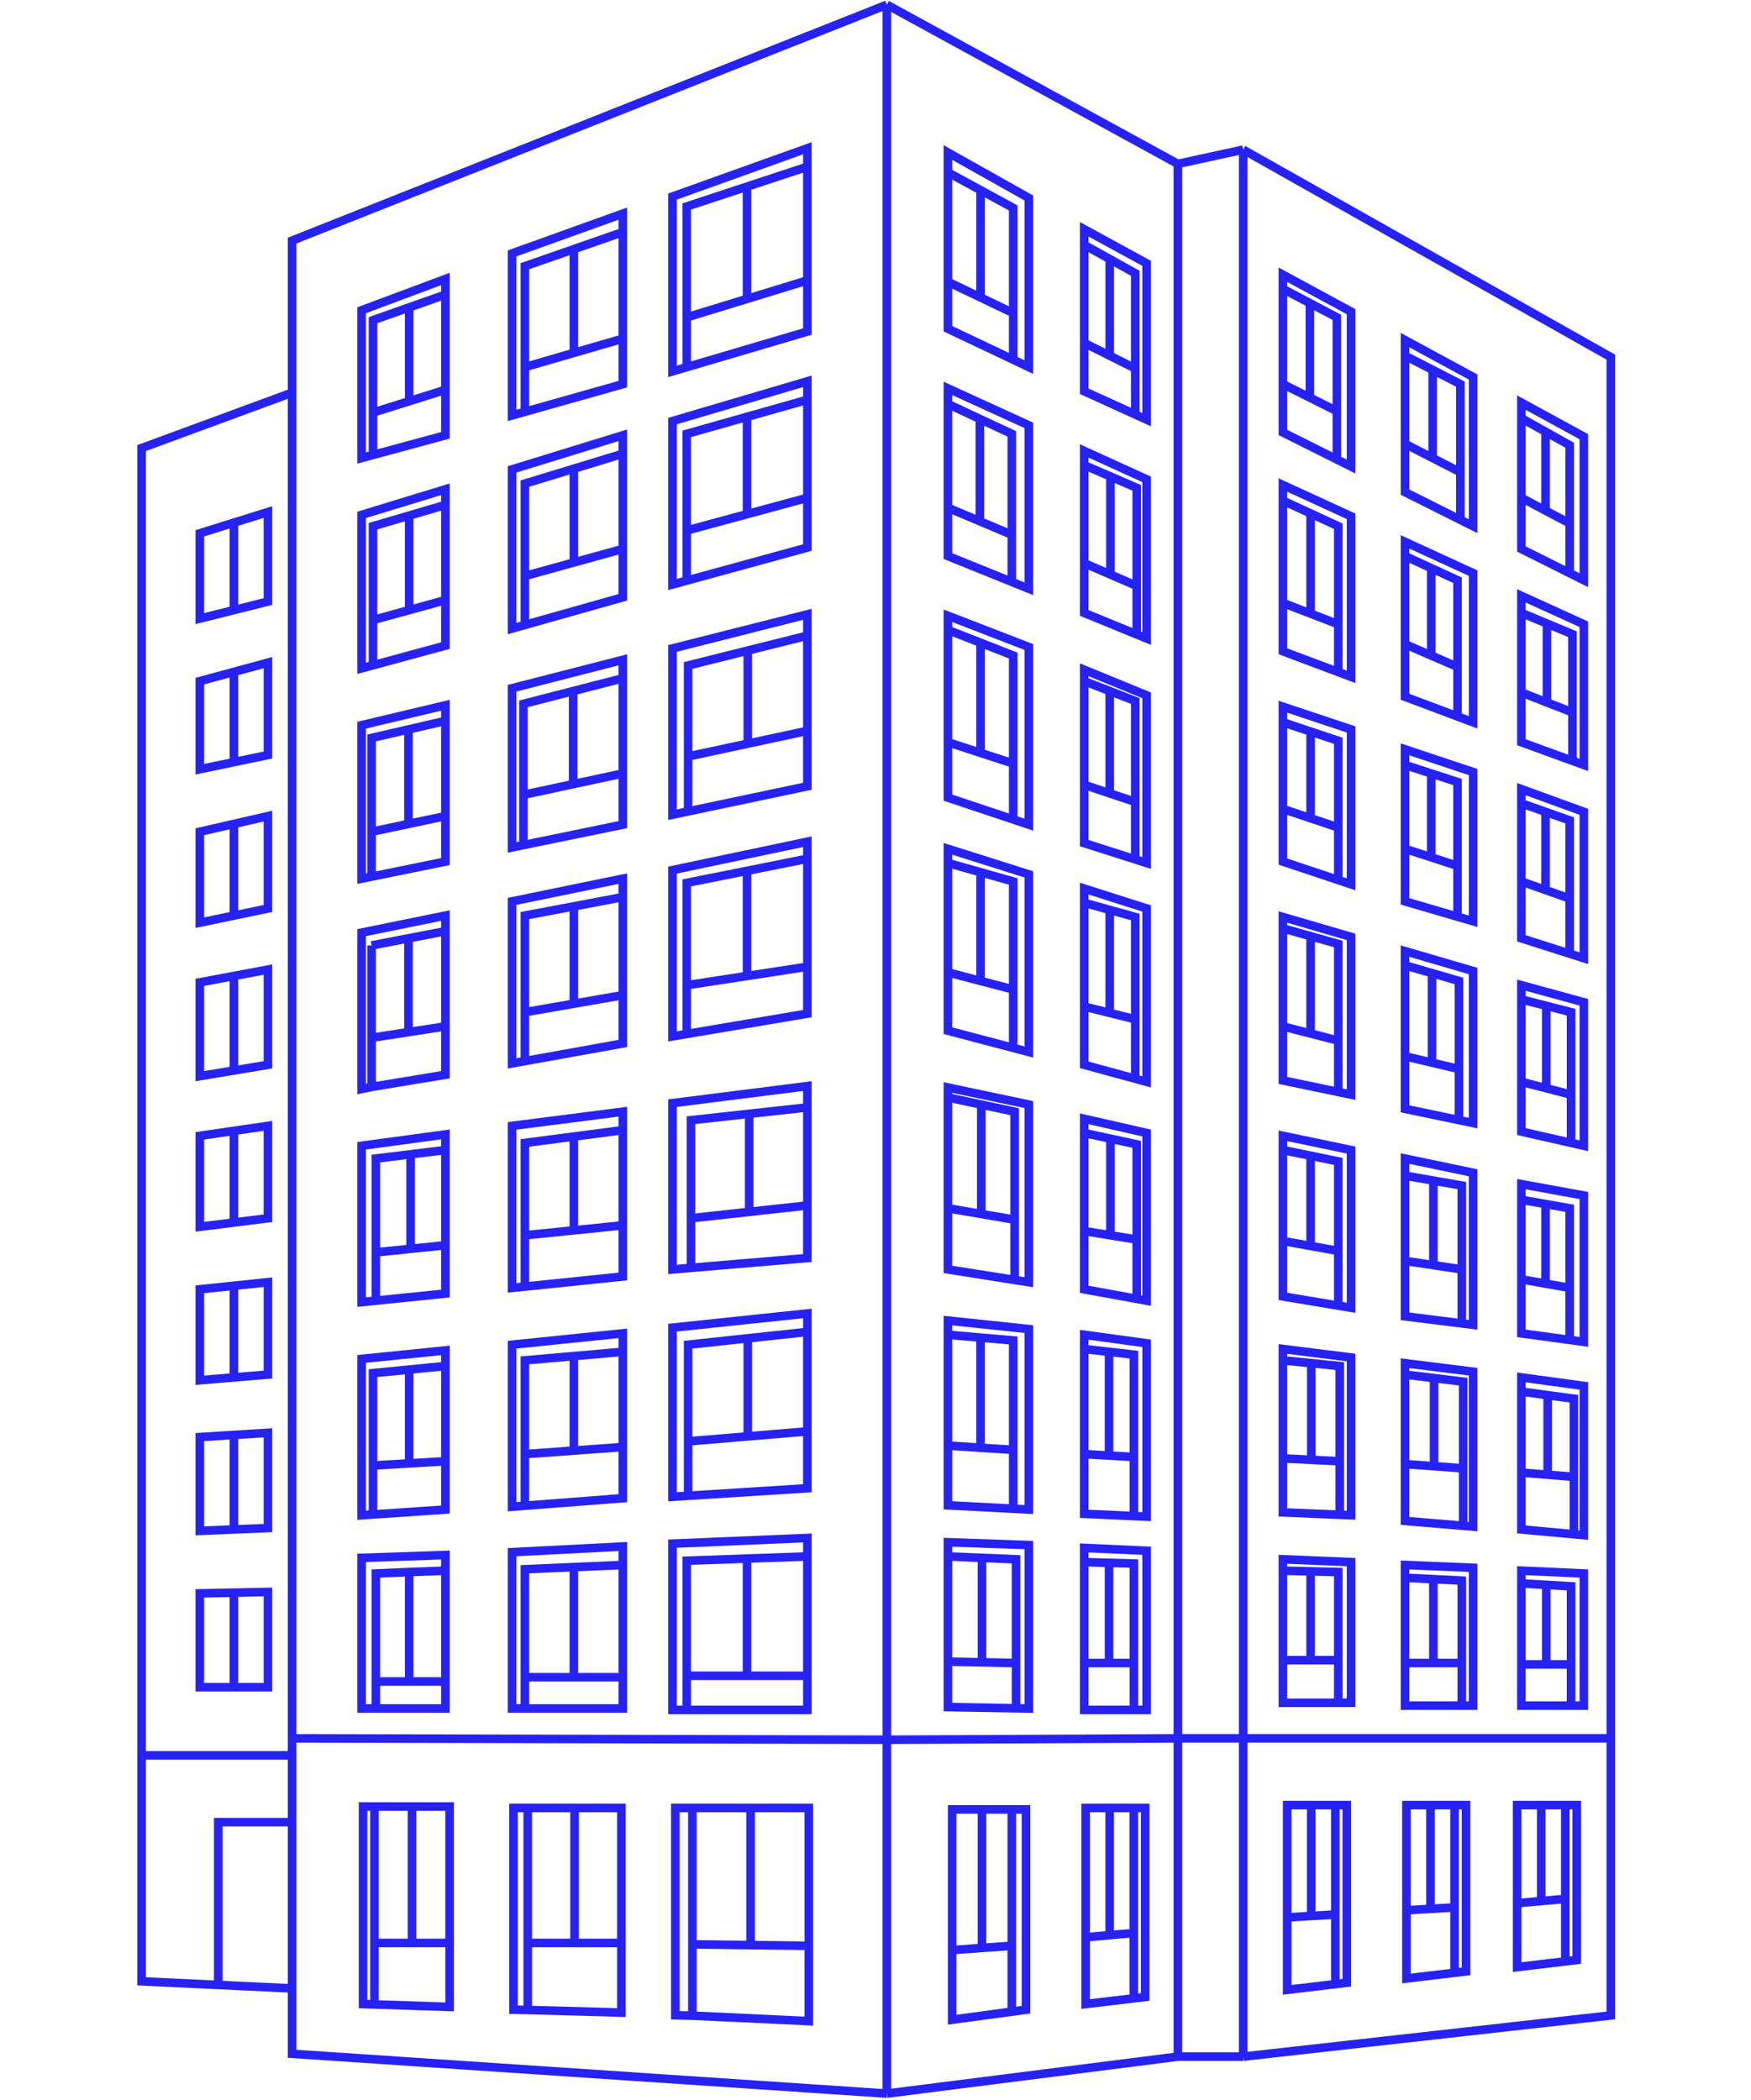 <?xml version="1.0" encoding="UTF-8"?> <svg xmlns="http://www.w3.org/2000/svg" width="612" height="734" viewBox="0 0 612 734" fill="none"><path d="M81.745 213.209L93.653 210.229V178.943L81.745 182.667M81.745 213.209L69.838 216.188V186.392L81.745 182.667M81.745 213.209V182.667" stroke="#2722F4" stroke-width="3"></path><path d="M81.745 234.811L69.838 238.039V268.829L81.745 266.346M81.745 234.811L93.653 231.583V263.863L81.745 266.346M81.745 234.811V266.346" stroke="#2722F4" stroke-width="3"></path><path d="M81.745 287.948L69.838 290.679V322.462L81.745 319.979M81.745 287.948L93.653 285.217V317.496L81.745 319.979M81.745 287.948V319.979" stroke="#2722F4" stroke-width="3"></path><path d="M81.745 374.11L93.653 372.123V338.85L81.745 341.085M81.745 374.11L69.838 376.096V343.32L81.745 341.085M81.745 374.11V341.085" stroke="#2722F4" stroke-width="3"></path><path d="M81.745 395.215L69.838 396.954V428.736L81.745 427.247M81.745 395.215L93.653 393.477V425.757L81.745 427.247M81.745 395.215V427.247" stroke="#2722F4" stroke-width="3"></path><path d="M81.745 449.346L69.838 450.587V482.37L81.745 481.377M81.745 449.346L93.653 448.104V480.384L81.745 481.377M81.745 449.346V481.377" stroke="#2722F4" stroke-width="3"></path><path d="M81.745 501.49L69.838 502.234V535.011L81.745 534.514M81.745 501.49L93.653 500.745V534.017L81.745 534.514M81.745 501.49V534.514" stroke="#2722F4" stroke-width="3"></path><path d="M81.745 556.613L69.838 556.861V589.637H81.745M81.745 556.613L93.653 556.365V589.637H81.745M81.745 556.613V589.637" stroke="#2722F4" stroke-width="3"></path><path d="M282.189 58.267V51.811L235.055 68.696V129.779L240.016 128.316M282.189 58.267V97.996M282.189 58.267L261.102 65.22M240.016 128.316L282.189 115.874V97.996M240.016 128.316V110.907M282.189 97.996L261.102 104.452M261.102 65.22L240.016 72.172V110.907M261.102 65.22V104.452M240.016 110.907L261.102 104.452" stroke="#2722F4" stroke-width="3"></path><path d="M353.634 632.346H358.596V702.367L353.634 703.036M353.634 632.346V680.02M353.634 632.346H343.215M353.634 703.036L332.796 705.844V681.51M353.634 703.036V680.02M353.634 680.02L343.215 680.765M343.215 632.346H332.796V681.51M343.215 632.346V680.765M332.796 681.51L343.215 680.765" stroke="#2722F4" stroke-width="3"></path><path d="M396.265 631.849H400.272V697.898L396.265 698.376M396.265 631.849V675.551M396.265 631.849H387.849M396.265 698.376L379.434 700.381V677.04M396.265 698.376V675.551M396.265 675.551L387.849 676.296M387.849 631.849H379.434V677.04M387.849 631.849V676.296M379.434 677.04L387.849 676.296" stroke="#2722F4" stroke-width="3"></path><path d="M466.718 630.856H470.725V692.932L466.718 693.41M466.718 630.856V669.095M466.718 630.856H458.302M466.718 693.41L449.887 695.415V670.088M466.718 693.41V669.095M466.718 669.095L458.302 669.591M458.302 630.856H449.887V670.088M458.302 630.856V669.591M449.887 670.088L458.302 669.591" stroke="#2722F4" stroke-width="3"></path><path d="M508.394 630.856H512.401V688.959L508.394 689.437M508.394 630.856V666.612M508.394 630.856H499.978M508.394 689.437L491.562 691.442V667.605M508.394 689.437V666.612M508.394 666.612L499.978 667.108M499.978 630.856H491.562V667.605M499.978 630.856V667.108M491.562 667.605L499.978 667.108" stroke="#2722F4" stroke-width="3"></path><path d="M547.093 630.856H551.1V684.986L547.093 685.464M547.093 630.856V663.632M547.093 630.856H538.677M547.093 685.464L530.262 687.469V665.122M547.093 685.464V663.632M547.093 663.632L538.677 664.377M538.677 630.856H530.262V665.122M538.677 630.856V664.377M530.262 665.122L538.677 664.377" stroke="#2722F4" stroke-width="3"></path><path d="M309.973 1.654L102.088 84.091V137.228M309.973 1.654L411.683 57.274M309.973 1.654V608.012M102.088 137.228L49.496 156.595V613.475M102.088 137.228V607.515M411.683 57.274L434.506 52.308M411.683 57.274V607.515M309.973 608.012V731.667M309.973 608.012L102.088 607.515M309.973 608.012L411.683 607.515M309.973 731.667L411.683 718.755M309.973 731.667L102.088 717.762V694.918M411.683 718.755H434.506M411.683 718.755V607.515M102.088 694.918V636.815M102.088 694.918L76.288 693.701M434.506 718.755L563.008 704.354V607.515M434.506 718.755V607.515M411.683 607.515H434.506M434.506 52.308L563.008 124.812V607.515M434.506 52.308V607.515M563.008 607.515H434.506M49.496 613.475V692.435L76.288 693.701M49.496 613.475H102.088M102.088 607.515V613.475M102.088 636.815V613.475M102.088 636.815H76.288V693.701" stroke="#2722F4" stroke-width="3"></path><path d="M130.864 700.511L157.159 701.374V679.027M130.864 700.511L126.895 700.381V631.353H130.864M130.864 700.511V679.027M157.159 679.027V631.353H144.012M157.159 679.027H144.012M130.864 631.353V679.027M130.864 631.353H144.012M130.864 679.027H144.012M144.012 631.353V679.027" stroke="#2722F4" stroke-width="3"></path><path d="M184.448 702.453L217.193 703.361V679.027M184.448 702.453L179.486 702.347V631.849H184.448M184.448 702.453V679.027M217.193 679.027V631.849H200.821M217.193 679.027H200.821M184.448 631.849V679.027M184.448 631.849H200.821M184.448 679.027H200.821M200.821 631.849V679.027" stroke="#2722F4" stroke-width="3"></path><path d="M242.001 704.438L282.685 706.34V680.02M242.001 704.438L236.047 704.305V631.849H242.001M242.001 704.438V679.523M282.685 680.02V631.849H262.343M282.685 680.02L262.343 679.772M242.001 631.849V679.523M242.001 631.849H262.343M242.001 679.523L262.343 679.772M262.343 631.849V679.772" stroke="#2722F4" stroke-width="3"></path><path d="M130.368 158.995L155.671 152.126V136.234M130.368 158.995L126.398 160.072V108.424L155.671 97.499V102.962M130.368 158.995V144.18M155.671 136.234V102.962M155.671 136.234L143.019 140.207M155.671 102.962L143.019 107.431M130.368 144.18V111.901L143.019 107.431M130.368 144.18L143.019 140.207M143.019 107.431V140.207" stroke="#2722F4" stroke-width="3"></path><path d="M217.69 81.111V74.655L178.99 88.56V145.173L183.456 143.913M217.69 81.111V118.357M217.69 81.111L200.573 87.07M183.456 143.913L217.69 134.248V118.357M183.456 143.913V128.289M217.69 118.357L200.573 123.323M200.573 87.07L183.456 93.03V128.289M200.573 87.07V123.323M200.573 123.323L183.456 128.289" stroke="#2722F4" stroke-width="3"></path><path d="M240.016 202.911L282.189 191.358V173.977M240.016 202.911L235.055 204.27V147.16L282.189 133.255V139.711M240.016 202.911V185.399M282.189 173.977V139.711M282.189 173.977L261.102 179.688M282.189 139.711L261.102 145.67M240.016 185.399V151.629L261.102 145.67M240.016 185.399L261.102 179.688M261.102 145.67V179.688" stroke="#2722F4" stroke-width="3"></path><path d="M217.69 158.582V152.126L178.99 164.044V219.665L217.69 208.739V191.854M217.69 158.582V191.854M217.69 158.582L200.573 163.796M217.69 191.854L200.573 196.572M200.573 163.796L183.456 169.011V201.29M200.573 163.796V196.572M200.573 196.572L183.456 201.29M183.456 218.671V201.29" stroke="#2722F4" stroke-width="3"></path><path d="M240.512 283.57L282.189 274.788V255.42M240.512 283.57L235.055 284.72V226.617L282.189 214.698V222.148M240.512 283.57V264.359M282.189 255.42V222.148M282.189 255.42L261.35 259.89M282.189 222.148L261.35 227.362M240.512 264.359V232.576L261.35 227.362M240.512 264.359L261.35 259.89M261.35 227.362V259.89" stroke="#2722F4" stroke-width="3"></path><path d="M217.69 237.046V230.59L178.99 240.522V296.142L182.959 295.328M217.69 237.046V270.319M217.69 237.046L200.325 241.515M182.959 295.328L217.69 288.196V270.319M182.959 295.328V277.768M217.69 270.319L200.325 274.043M200.325 241.515L182.959 245.985V277.768M200.325 241.515V274.043M200.325 274.043L182.959 277.768" stroke="#2722F4" stroke-width="3"></path><path d="M282.189 300.115V294.156L235.055 304.088V362.191L240.016 361.355M282.189 300.115V337.857M282.189 300.115L261.102 304.336M240.016 361.355L282.189 354.245V337.857M240.016 361.355V344.313M282.189 337.857L261.102 341.085M261.102 304.336L240.016 308.557V344.313M261.102 304.336V341.085M240.016 344.313L261.102 341.085" stroke="#2722F4" stroke-width="3"></path><path d="M217.69 313.523V307.068L178.99 315.013V371.627L183.456 370.825M217.69 313.523V347.789M217.69 313.523L200.573 316.751M183.456 370.825L217.69 364.674V347.789M183.456 370.825V353.749M217.69 347.789L200.573 350.769M200.573 316.751L183.456 319.979V353.749M200.573 316.751V350.769M200.573 350.769L183.456 353.749" stroke="#2722F4" stroke-width="3"></path><path d="M241.505 443.091L282.189 439.662V421.287M241.505 443.091L235.055 443.635V385.532L282.189 379.572V387.021M241.505 443.091V425.757M282.189 421.287V387.021M282.189 421.287L261.847 423.522M282.189 387.021L261.847 389.256M241.505 425.757V391.491L261.847 389.256M241.505 425.757L261.847 423.522M261.847 389.256V423.522" stroke="#2722F4" stroke-width="3"></path><path d="M217.69 394.967V388.511L178.99 393.477V450.091L183.456 449.633M217.69 394.967V428.24M217.69 394.967L200.573 397.202M183.456 449.633L217.69 446.118V428.24M183.456 449.633V431.716M217.69 428.24L200.573 429.978M200.573 397.202L183.456 399.437V431.716M200.573 397.202V429.978M200.573 429.978L183.456 431.716" stroke="#2722F4" stroke-width="3"></path><path d="M240.512 522.747L282.189 520.112V500.248M240.512 522.747L235.055 523.092V463.996L282.189 459.03V465.485M240.512 522.747V503.724M282.189 500.248V465.485M282.189 500.248L261.35 501.986M282.189 465.485L261.35 467.72M240.512 503.724V469.955L261.35 467.72M240.512 503.724L261.35 501.986M261.35 467.72V501.986" stroke="#2722F4" stroke-width="3"></path><path d="M217.69 472.438V465.982L178.99 469.955V526.568L183.456 526.225M217.69 472.438V505.711M217.69 472.438L200.573 473.928M183.456 526.225L217.69 523.589V505.711M183.456 526.225V508.194M217.69 505.711L200.573 506.952M200.573 473.928L183.456 475.418V508.194M200.573 473.928V506.952M200.573 506.952L183.456 508.194" stroke="#2722F4" stroke-width="3"></path><path d="M240.016 597.583H282.189V585.665M240.016 597.583H235.055V539.48L282.189 537.494V543.95M240.016 597.583V585.665M282.189 585.665V543.95M282.189 585.665H261.102M282.189 543.95L261.102 544.694M240.016 585.665V545.439L261.102 544.694M240.016 585.665H261.102M261.102 544.694V585.665" stroke="#2722F4" stroke-width="3"></path><path d="M217.69 546.929V540.473L178.99 542.46V597.087H183.456M217.69 546.929V586.161M217.69 546.929L200.573 547.674M183.456 597.087H217.69V586.161M183.456 597.087V586.161M217.69 586.161H200.573M200.573 547.674L183.456 548.419V586.161M200.573 547.674V586.161M200.573 586.161H183.456" stroke="#2722F4" stroke-width="3"></path><path d="M130.368 232.493L155.671 225.624V209.732M130.368 232.493L126.398 233.57V179.936L155.671 170.997V176.46M130.368 232.493V216.685M155.671 209.732V176.46M155.671 209.732L143.019 213.209M155.671 176.46L143.019 180.184M130.368 216.685V183.909L143.019 180.184M130.368 216.685L143.019 213.209M143.019 180.184V213.209" stroke="#2722F4" stroke-width="3"></path><path d="M155.671 251.944V246.481L126.398 253.434V307.068L129.871 306.36M155.671 251.944V285.217M155.671 251.944L129.871 257.903V290.679M129.871 306.36L155.671 301.108V285.217M129.871 306.36V290.679M155.671 285.217L142.771 287.948M129.871 290.679L142.771 287.948M142.771 287.948V255.42" stroke="#2722F4" stroke-width="3"></path><path d="M155.671 325.442V319.979L126.398 325.939V380.566L129.871 379.858M155.671 325.442V358.715M155.671 325.442L129.871 330.408M129.871 379.858L155.671 375.599V358.715M129.871 379.858V362.688M155.671 358.715L142.771 360.701M129.871 330.408L142.771 327.925V360.701M129.871 330.408V362.688M142.771 360.701L129.871 362.688" stroke="#2722F4" stroke-width="3"></path><path d="M155.671 401.92V396.457L126.398 400.43V455.057L131.36 454.552M155.671 401.92V435.192M155.671 401.92L143.515 403.409M131.36 454.552L155.671 452.077V435.192M131.36 454.552V437.675M155.671 435.192L143.515 436.434M143.515 403.409L131.36 404.899V437.675M143.515 403.409V436.434M143.515 436.434L131.36 437.675" stroke="#2722F4" stroke-width="3"></path><path d="M155.671 477.404V471.941L126.398 474.921V529.548L130.368 529.279M155.671 477.404V510.677M155.671 477.404L143.019 478.646M130.368 529.279L155.671 527.562V510.677M130.368 529.279V512.167M155.671 510.677L143.019 511.422M143.019 478.646L130.368 479.887V512.167M143.019 478.646V511.422M143.019 511.422L130.368 512.167" stroke="#2722F4" stroke-width="3"></path><path d="M155.671 548.916V543.453L126.398 544.446V597.087H131.36M155.671 548.916V580.202V587.651M155.671 548.916L143.019 549.412M131.36 597.087H155.671V587.651M131.36 597.087V587.651M155.671 587.651H143.019M143.019 549.412L131.36 549.909V587.651M143.019 549.412V587.651M131.36 587.651H143.019" stroke="#2722F4" stroke-width="3"></path><path d="M331.308 60.254V53.301L359.588 69.193V128.289L354.13 125.701M331.308 60.254V98.493M331.308 60.254L342.719 66.461M354.13 125.701L331.308 114.88V98.493M354.13 125.701V109.418M331.308 98.493L342.719 103.955M342.719 66.461L354.13 72.669V109.418M342.719 66.461V103.955M354.13 109.418L342.719 103.955" stroke="#2722F4" stroke-width="3"></path><path d="M331.308 141.2V135.738L359.588 148.65V205.759L353.634 203.355M331.308 141.2V177.453M331.308 141.2L342.471 146.415M353.634 203.355L331.308 194.338V177.453M353.634 203.355V186.888M331.308 177.453L342.471 182.171M342.471 146.415L353.634 151.629V186.888M342.471 146.415V182.171M353.634 186.888L342.471 182.171" stroke="#2722F4" stroke-width="3"></path><path d="M378.938 85.581V80.118L400.768 92.037V146.663L396.799 144.858M378.938 85.581V119.846M378.938 85.581L387.868 90.547M396.799 144.858L378.938 136.731V119.846M396.799 144.858V128.785M378.938 119.846L387.868 124.316M387.868 90.547L396.799 95.513V128.785M387.868 90.547V124.316M396.799 128.785L387.868 124.316" stroke="#2722F4" stroke-width="3"></path><path d="M378.938 162.555V157.589L400.768 167.521V223.141L397.295 221.719M378.938 162.555V196.821M378.938 162.555L388.116 166.528M397.295 221.719L378.938 214.202V196.821M397.295 221.719V204.766M378.938 196.821L388.116 200.793M388.116 166.528L397.295 170.5V204.766M388.116 166.528V200.793M397.295 204.766L388.116 200.793" stroke="#2722F4" stroke-width="3"></path><path d="M331.308 220.161V215.195L359.588 226.12V288.196L354.13 286.376M331.308 220.161V259.393M331.308 220.161L342.719 224.631M354.13 286.376L331.308 278.761V259.393M354.13 286.376V266.842M331.308 259.393L342.719 263.118M342.719 224.631L354.13 229.1V266.842M342.719 224.631V263.118M354.13 266.842L342.719 263.118" stroke="#2722F4" stroke-width="3"></path><path d="M378.938 238.039V234.066L400.768 243.005V301.605L396.799 300.341M378.938 238.039V274.291M378.938 238.039L387.868 241.515M396.799 300.341L378.938 294.652V274.291M396.799 300.341V280.251M378.938 274.291L387.868 277.271M387.868 241.515L396.799 244.992V280.251M387.868 241.515V277.271M396.799 280.251L387.868 277.271" stroke="#2722F4" stroke-width="3"></path><path d="M331.308 301.605V296.639L359.588 305.578V367.654L354.13 366.217M331.308 301.605V339.844M331.308 301.605L342.719 304.833M354.13 366.217L331.308 360.205V339.844M354.13 366.217V345.803M331.308 339.844L342.719 342.823M342.719 304.833L354.13 308.061V345.803M342.719 304.833V342.823M354.13 345.803L342.719 342.823" stroke="#2722F4" stroke-width="3"></path><path d="M378.938 315.51V310.544L400.768 317.496V378.082L396.799 376.999M378.938 315.51V351.762M378.938 315.51L387.868 317.993M396.799 376.999L378.938 372.123V351.762M396.799 376.999V356.232M378.938 351.762L387.868 353.997M387.868 317.993L396.799 320.476V356.232M387.868 317.993V353.997M396.799 356.232L387.868 353.997" stroke="#2722F4" stroke-width="3"></path><path d="M331.308 383.545V380.069L359.588 386.028V448.104L354.626 447.321M331.308 383.545V422.281M331.308 383.545L342.967 386.028M354.626 447.321L331.308 443.635V422.281M354.626 447.321V426.253M331.308 422.281L342.967 424.267M342.967 386.028L354.626 388.511V426.253M342.967 386.028V424.267M354.626 426.253L342.967 424.267" stroke="#2722F4" stroke-width="3"></path><path d="M378.938 395.96V390.994L400.768 395.96V454.56L397.295 453.928M378.938 395.96V430.226M378.938 395.96L388.116 397.947M397.295 453.928L378.938 450.587V430.226M397.295 453.928V433.206M378.938 430.226L388.116 431.716M388.116 397.947L397.295 399.933V433.206M388.116 397.947V431.716M397.295 433.206L388.116 431.716" stroke="#2722F4" stroke-width="3"></path><path d="M331.308 466.479V461.513L359.588 464.492V527.561L354.13 527.274M331.308 466.479V505.214M331.308 466.479L342.719 467.472M354.13 527.274L331.308 526.072V505.214M354.13 527.274V506.704M331.308 505.214L342.719 505.959M342.719 467.472L354.13 468.465V506.704M342.719 467.472V505.959M354.13 506.704L342.719 505.959" stroke="#2722F4" stroke-width="3"></path><path d="M378.938 471.445V466.479L400.768 469.458V530.044L396.303 529.842M378.938 471.445V508.194M378.938 471.445L387.62 472.438M396.303 529.842L378.938 529.051V508.194M396.303 529.842V509.187M378.938 508.194L387.62 508.69M387.62 472.438L396.303 473.431V509.187M387.62 472.438V508.69M396.303 509.187L387.62 508.69" stroke="#2722F4" stroke-width="3"></path><path d="M331.308 543.949V538.983L359.588 539.977V597.087L355.123 597.008M331.308 543.949V580.698M331.308 543.949L343.215 544.446M355.123 597.008L331.308 596.59V580.698M355.123 597.008V581.195M331.308 580.698L343.215 580.947M343.215 544.446L355.123 544.943V581.195M343.215 544.446V580.947M355.123 581.195L343.215 580.947" stroke="#2722F4" stroke-width="3"></path><path d="M378.938 545.936V540.97L400.768 541.963V597.583H396.303M378.938 545.936L396.303 546.433V581.195M378.938 545.936V581.195M396.303 597.583H378.938V581.195M396.303 597.583V581.195M396.303 581.195H387.62M378.938 581.195H387.62M387.62 581.195V546.433" stroke="#2722F4" stroke-width="3"></path><path d="M448.397 100.975V96.01L472.212 108.921V163.051L467.251 160.568M448.397 100.975V134.248M448.397 100.975L457.824 105.941M467.251 160.568L448.397 151.133V134.248M467.251 160.568V143.684M448.397 134.248L457.824 138.966M457.824 105.941L467.251 110.907V143.684M457.824 105.941V138.966M467.251 143.684L457.824 138.966" stroke="#2722F4" stroke-width="3"></path><path d="M491.066 124.316V118.853L514.881 131.765V183.909L510.416 181.674M491.066 124.316V155.106M491.066 124.316L500.741 129.282M510.416 181.674L491.066 171.99V155.106M510.416 181.674V165.038M491.066 155.106L500.741 160.072M500.741 129.282L510.416 134.248V165.038M500.741 129.282V160.072M510.416 165.038L500.741 160.072" stroke="#2722F4" stroke-width="3"></path><path d="M491.066 194.338V189.371L514.881 200.297V252.441L509.424 250.393M491.066 194.338V225.127M491.066 194.338L500.245 198.559M509.424 250.393L491.066 243.502V225.127M509.424 250.393V233.073M491.066 225.127L500.245 229.1M500.245 198.559L509.424 202.78V233.073M500.245 198.559V229.1M509.424 233.073L500.245 229.1" stroke="#2722F4" stroke-width="3"></path><path d="M491.066 267.339V261.876L514.881 269.822V321.966L509.424 320.373M491.066 267.339L509.424 273.298V302.598M491.066 267.339V296.639M509.424 320.373L491.066 315.013V296.639M509.424 320.373V302.598M509.424 302.598L500.245 299.618M491.066 296.639L500.245 299.618M500.245 299.618V270.815" stroke="#2722F4" stroke-width="3"></path><path d="M491.066 337.361V332.395L514.881 339.347V392.484L509.92 391.45M491.066 337.361V369.144M491.066 337.361L500.493 340.092M509.92 391.45L491.066 387.518V369.144M509.92 391.45V373.613M491.066 369.144L500.493 371.378M500.493 340.092L509.92 342.823V373.613M500.493 340.092V371.378M509.92 373.613L500.493 371.378" stroke="#2722F4" stroke-width="3"></path><path d="M491.066 410.859V404.899L514.881 409.865V463.002L510.912 462.506M491.066 410.859V440.655M491.066 410.859L500.989 412.597M510.912 462.506L491.066 460.023V440.655M510.912 462.506V443.635M491.066 440.655L500.989 442.145M500.989 412.597L510.912 414.335V443.635M500.989 412.597V442.145M510.912 443.635L500.989 442.145" stroke="#2722F4" stroke-width="3"></path><path d="M531.75 146.167V140.704L553.58 152.623V202.78L548.619 200.297M531.75 146.167V173.977M531.75 146.167L540.184 150.884M548.619 200.297L531.75 191.855V173.977M548.619 200.297V182.916M531.75 173.977L540.184 178.446M540.184 150.884L548.619 155.602V182.916M540.184 150.884V178.446M548.619 182.916L540.184 178.446" stroke="#2722F4" stroke-width="3"></path><path d="M531.75 214.202V208.243L553.58 218.175V267.339L549.611 265.895M531.75 214.202V242.012M531.75 214.202L540.681 217.926M549.611 265.895L531.75 259.393V242.012M549.611 265.895V248.964M531.75 242.012L540.681 245.488M540.681 217.926L549.611 221.651V248.964M540.681 217.926V245.488M549.611 248.964L540.681 245.488" stroke="#2722F4" stroke-width="3"></path><path d="M531.75 280.747V275.781L553.58 283.727V334.878L548.619 333.297M531.75 280.747V308.061M531.75 280.747L540.184 283.727M548.619 333.297L531.75 327.925V308.061M548.619 333.297V314.02M531.75 308.061L540.184 311.04M540.184 283.727L548.619 286.707V314.02M540.184 283.727V311.04M548.619 314.02L540.184 311.04" stroke="#2722F4" stroke-width="3"></path><path d="M531.75 349.279V344.313L553.58 350.272V400.43L549.115 399.415M531.75 349.279V378.082M531.75 349.279L540.433 351.514M549.115 399.415L531.75 395.464V378.082M549.115 399.415V382.552M531.75 378.082L540.433 380.317M540.433 351.514L549.115 353.749V382.552M540.433 351.514V380.317M549.115 382.552L540.433 380.317" stroke="#2722F4" stroke-width="3"></path><path d="M531.75 419.301V413.838L553.58 417.811V468.962L548.619 468.284M531.75 419.301V447.111M531.75 419.301L540.184 420.791M548.619 468.284L531.75 465.982V447.111M548.619 468.284V450.091M531.75 447.111L540.184 448.601M540.184 420.791L548.619 422.281V450.091M540.184 420.791V448.601M548.619 450.091L540.184 448.601" stroke="#2722F4" stroke-width="3"></path><path d="M491.066 480.384V476.411L514.881 479.39V533.521L511.408 533.232M491.066 480.384V511.67M491.066 480.384L501.237 481.625M511.408 533.232L491.066 531.534V511.67M511.408 533.232V513.16M491.066 511.67L501.237 512.415M501.237 481.625L511.408 482.867V513.16M501.237 481.625V512.415M511.408 513.16L501.237 512.415" stroke="#2722F4" stroke-width="3"></path><path d="M531.75 486.343V481.377L553.58 484.357V536.5L550.107 536.185M531.75 486.343V514.65M531.75 486.343L540.929 487.585M550.107 536.185L531.75 534.514V514.65M550.107 536.185V516.14M531.75 514.65L540.929 515.395M540.929 487.585L550.107 488.826V516.14M540.929 487.585V515.395M550.107 516.14L540.929 515.395" stroke="#2722F4" stroke-width="3"></path><path d="M491.066 551.399V546.929L514.881 547.922V596.093H510.912M491.066 551.399V581.195M491.066 551.399L500.989 551.895M510.912 596.093H491.066V581.195M510.912 596.093V581.195M491.066 581.195H500.989M500.989 551.895L510.912 552.392V581.195M500.989 551.895V581.195M510.912 581.195H500.989" stroke="#2722F4" stroke-width="3"></path><path d="M531.75 553.385V548.916L553.58 549.909V596.093H549.115M531.75 553.385V581.692M531.75 553.385L540.433 553.882M549.115 596.093H531.75V581.692M549.115 596.093V581.692M531.75 581.692H540.433M540.433 553.882L549.115 554.378V581.692M540.433 553.882V581.692M549.115 581.692H540.433" stroke="#2722F4" stroke-width="3"></path><path d="M448.397 174.97V169.507L472.212 180.433V236.549L448.397 227.61V210.726M448.397 174.97V210.726M448.397 174.97L458.072 179.439M448.397 210.726L458.072 214.45M458.072 179.439L467.747 183.909V218.175M458.072 179.439V214.45M467.747 235.059V218.175M467.747 218.175L458.072 214.45" stroke="#2722F4" stroke-width="3"></path><path d="M448.397 252.441V246.978L472.212 254.924V309.054L467.747 307.564M448.397 252.441V282.734M448.397 252.441L458.072 255.669M467.747 307.564L448.397 301.108V282.734M467.747 307.564V289.19M448.397 282.734L458.072 285.962M458.072 255.669L467.747 258.897V289.19M458.072 255.669V285.962M467.747 289.19L458.072 285.962" stroke="#2722F4" stroke-width="3"></path><path d="M448.397 324.449V320.476L472.212 327.428V382.552L467.747 381.621M448.397 324.449L467.747 329.912V363.681M448.397 324.449V358.715M467.747 381.621L448.397 377.586V358.715M467.747 381.621V363.681M467.747 363.681L458.072 361.198M448.397 358.715L458.072 361.198M458.072 361.198V327.428" stroke="#2722F4" stroke-width="3"></path><path d="M448.397 401.92V396.954L472.212 401.92V457.043L467.747 456.298M448.397 401.92V433.703M448.397 401.92L458.072 403.906M467.747 456.298L448.397 453.07V433.703M467.747 456.298V437.179M448.397 433.703L458.072 435.441M458.072 403.906L467.747 405.893V437.179M458.072 403.906V435.441M467.747 437.179L458.072 435.441" stroke="#2722F4" stroke-width="3"></path><path d="M448.397 475.418V471.445L472.212 474.424V529.548L468.243 529.383M448.397 475.418V509.684M448.397 475.418L458.32 476.411M468.243 529.383L448.397 528.555V509.684M468.243 529.383V510.677M448.397 509.684L458.32 510.18M458.32 476.411L468.243 477.404V510.677M458.32 476.411V510.18M468.243 510.677L458.32 510.18" stroke="#2722F4" stroke-width="3"></path><path d="M448.397 548.916V544.943L472.212 545.936V595.1H467.747M448.397 548.916V580.202M448.397 548.916L458.072 549.164M467.747 595.1H448.397V580.202M467.747 595.1V580.202M448.397 580.202H458.072M458.072 549.164L467.747 549.412V580.202M458.072 549.164V580.202M467.747 580.202H458.072" stroke="#2722F4" stroke-width="3"></path></svg> 